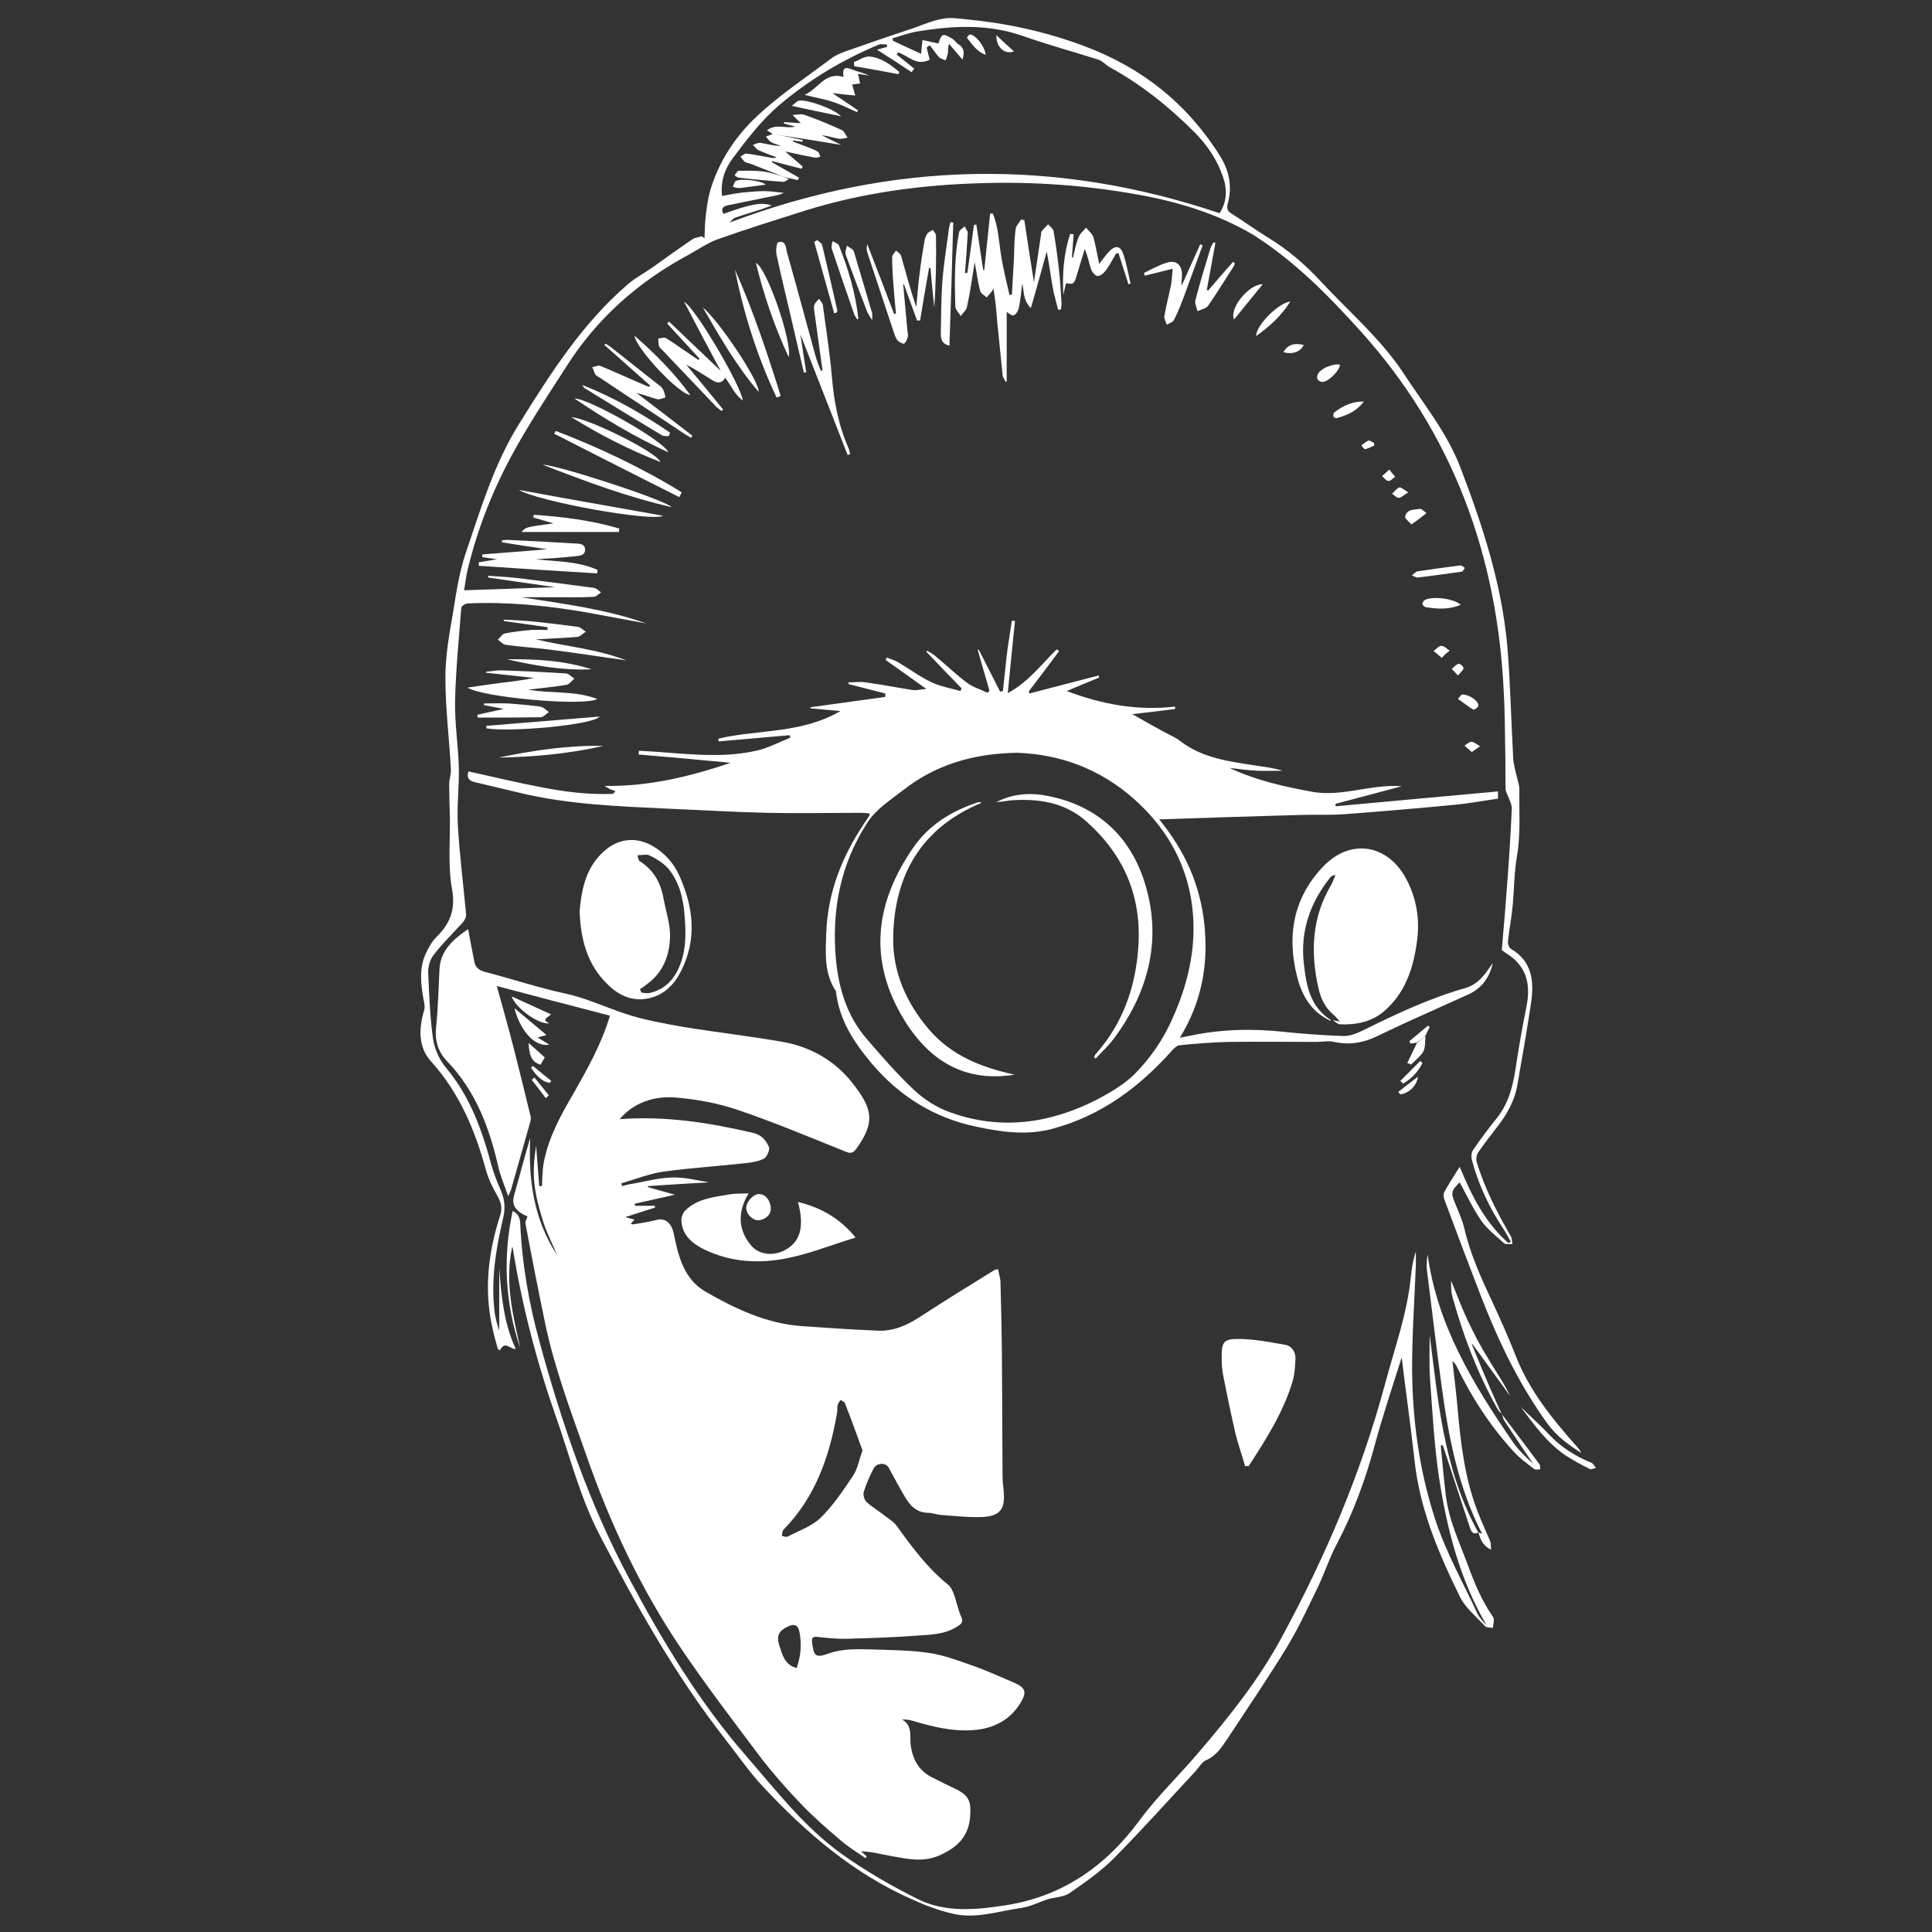 <?xml version="1.0" encoding="utf-8"?>
<!-- Generator: Adobe Illustrator 21.0.0, SVG Export Plug-In . SVG Version: 6.00 Build 0)  -->
<svg version="1.1" id="图层_1" xmlns="http://www.w3.org/2000/svg" xmlns:xlink="http://www.w3.org/1999/xlink" x="0px" y="0px"
	 viewBox="0 0 560 560" style="enable-background:new 0 0 560 560;" xml:space="preserve">
	 <rect x="0" y="0" width="560" height="560" fill="#333333" stroke="none"/>
	 <style type="text/css">
	.st0{fill:#FFFFFF;}
</style>
<g>
	<g>
		<path class="st0" d="M205.5,342.7c-5.6,0.3-11.6,0.7-17.7,1.1c0,0.1,0,0.2,0,0.3c2.5,0.7,5,1.4,7.8,2.2c-3.9,0.9-7.7,1.7-11.6,2.6
			c0,0.2,0,0.4,0.1,0.6c1.9,0,3.8,0,5.7,0c0,0.2,0,0.4,0.1,0.5c-2.8,0.9-5.6,1.8-8.7,2.8c1,0.3,1.7,0.4,2.7,0.7
			c-0.4,0.5-0.7,0.8-1.1,1.2c0.3,0.1,0.5,0.2,0.7,0.2c2.3-0.4,4.6-0.7,6.8-1.3c2.5-0.7,4.3,1,4.9,3.6c1.4,6.6,2.8,13.4,9.3,17.2
			c8.7,5,17.8,9.3,28.1,10c7.3,0.5,14.5,1,21.8,1.3c4.5,0.2,8.4-1.5,12.1-3.9c7.2-4.7,14.5-9.2,21.8-13.7c0.2-0.1,0.5-0.1,1-0.2
			c0.2,1.3,0.7,2.6,0.7,3.9c0.2,6.5,0.3,13,0.4,19.5c0.1,12.3,0.1,24.6,0.2,36.9c0,1.8,0.4,3.7,0.4,5.5c0.1,4.1-1.7,5.7-5.9,6
			c-4.1,0.2-8.3-0.3-12.5-0.6c-1.2-0.1-2.4-0.6-3.5-0.6c-3.5,0-5.4-2.2-6.9-4.8c-1.6-2.7-3.1-5.5-4.6-8.3c-0.8-1.5-3.5-1.5-4.4,0.3
			c-1.1,2.1-2.1,4.4-2.8,6.6c-0.3,0.9,0.1,2.4,0.7,3c1.9,1.7,4.1,3,6.1,4.6c1,0.7,2.1,1.5,2.8,2.5c4.4,6.1,8.9,12.2,14.9,17
			c0.8,0.7,1.3,1.9,1.7,3c0.7,2,1.1,4.2,2,6.2c0.7,1.6,0.1,2.1-1.2,2.9c-3.6,2.3-7.7,2.3-11.6,2.6c-6.6,0.5-13.3,0.7-20,0.9
			c-2.9,0.1-5.8-0.2-8.6-0.5c-1.6-0.2-2,0.1-1.8,1.7c0.5,3.9,1.1,4.4,4.7,3.1c4.2-1.5,8.5-1.3,12.8-1.2c5.5,0.2,11,0.2,16.3,1
			c4.2,0.6,8.2,2.1,12.2,3.5c4.3,1.5,8.5,3.4,12.7,5.2c3.1,1.4,3.6,2.7,1.8,5.6c-3.1,5.3-8.1,7.7-14,8.1c-5.9,0.4-11.6-1-17.3-2.7
			c-0.9-0.3-1.9-0.4-3.1-0.4c3.2,1.9,2.1,5.1,2.5,7.7c0.6,3.9,2.3,7,5.8,8.9c2.5,1.3,5,2.5,7.5,3.7c3.8,1.9,4.2,3.8,3.9,7.9
			c-0.5,5.9-3.8,8.9-8.9,11.2c-4.8,2.1-9.3,1-13.9,0.2c-2.9-0.5-5.7-1.3-8.8-1.4c0.5,0.5,1.1,1,1.6,1.5c-0.1,0.2-0.2,0.3-0.3,0.5
			c-2.5-1.7-5.1-3.3-7.4-5.3c-4-3.4-7.9-6.8-11.5-10.6c-4.1-4.3-8-8.7-11.6-13.4c-7.8-10.4-15.7-20.7-23-31.5
			c-11.8-17.5-20.7-36.5-27.6-56.4c-4.4-12.5-9.1-24.9-11.8-37.9c-2-9.6-3.9-19.3-5.7-28.9c-0.1-0.6,0.4-1.3,0.6-2
			c-0.4-0.2-1.2-0.5-1.9-1c-1.8-1.2-2.7-2.7-2-5.1c1.6-5.5,3-11.1,4.7-16.7c-0.6,12.1,1,23.7,7.8,34c-1.4-3.3-3-6.4-4.1-9.8
			c-1.1-3.6-2.1-7.2-2.5-10.9c-0.4-3.6-0.1-7.3,0.5-11c0.3,3.9,0.6,7.8,0.9,11.7c0.3,0,0.5,0,0.8,0c0.1-2.3,0.1-4.6,0.5-6.8
			c1.4-7.3,4.9-13.7,8.6-20c4-7.1,8.1-14.2,10.6-22.6c-10.8-2.8-21.5-5.6-32.8-8.6c1.7,6.2,3.4,12.1,4.9,18
			c1.7,6.6,3.3,13.2,4.9,19.8c0.2,0.7-0.1,1.6-0.3,2.3c-1.8,6.2-3.5,12.5-5.3,18.7c-0.1,0.5-0.4,1-0.9,2.1c-1.1-3.2-2.3-5.9-2.9-8.7
			c-2.6-11.3-6.6-21.9-14.9-30.5c-2.5-2.6-3.5-5.9-3.1-9.7c0.6-5.7,0.7-11.4,1-17.1c0.4-5.4,4.1-8.5,8.3-11.4
			c0.6,3.4,1.2,6.4,1.8,9.5c0.3,1.6,1.3,2.4,3,2.9c7.8,2,15.5,4.6,23.4,6.3c6,1.3,11.5,3.9,17.2,5.8c5.4,1.8,11,2.8,16.6,3.8
			c9.7,1.6,19.5,2.7,29.2,4.4c8.1,1.4,15.2,5.6,20,11.7c5.7,7.2,7.2,11.2,1.3,19.3c-1,1.3-1.7,1.4-3.1,0.8
			c-10.5-4.2-20.9-8.6-31.6-12.2c-5.7-1.9-11.8-3-17.9-3.5c-6-0.4-11.8,1.4-16,6.3c13.2-1,26,1,38.8,4c2.5,0.6,3.7,2.3,4.5,4.1
			c0.3,0.8-0.6,2.8-1.4,3.3c-1.5,0.8-3.3,1.1-5,1.3c-8,0.9-16.1,1.4-24.2,2.5c-4.1,0.6-8.1,2.2-12.2,3.4c0.1,0.3,0.1,0.5,0.2,0.8
			c0.9-0.2,1.7-0.5,2.6-0.6c4-0.7,8-1.8,12-1.9C198.7,341.2,202.3,342.2,205.5,342.7z M250,420.4c-1.6-4.4-3.3-9.1-5.1-13.7
			c-0.2-0.4-0.8-0.6-1.3-0.9c-0.3,0.5-0.7,1-0.8,1.5c-0.2,0.8,0,1.6-0.2,2.4c-2.2,12.6-6.3,24.3-15.5,33.7c-0.4,0.4-0.3,1.2-0.5,1.8
			c0.6,0.1,1.3,0.4,1.7,0.2c3.2-1.7,7-3,9.5-5.4c3.7-3.6,6.6-8,9.5-12.3C248.6,425.7,249,423.2,250,420.4z M230.9,483.5
			c1.3-3.6,1.5-7.1,0.8-10.6c-0.4-1.9-1.5-2.3-3.2-1.5c-2.8,1.3-3.5,2.7-2.6,5.6C226.8,479.6,227.3,482.5,230.9,483.5z"/>
		<path class="st0" d="M406.3,227.9c-6.4,1.7-12.8,3.4-19.2,5.1c0,0.2,0,0.5,0.1,0.7c15.6-1.4,31.2-2.9,47-4.3c0,0.5,0,1.2,0,2.1
			c-4.3,0.6-8.5,1.4-12.8,1.8c-10.6,1-21.1,1.9-31.7,2.7c-4.1,0.3-8.2,0.1-12.3,0.2c-13.6,0.4-27.1,0.8-41.4,1.3
			c7.5,9.2,11.9,19,13.1,30.5c1.2,11.8-0.8,22.4-7.1,32.8c1.3-0.3,2.2-0.4,3-0.6c9-1.9,18.1-2.1,27.3-1.1c5.7,0.6,11.5,1,17.2,1.2
			c2,0,4.1-0.9,5.9-1.8c9.5-4.7,19.1-9.2,29.3-12.1c3.9-1.1,5.9-4.2,8-7.3c-0.9,4.1-3.1,7.3-7,9.1c-6.1,2.8-12.3,5.5-18.4,8.3
			c-3,1.4-6,2.8-8.9,4.2c-3.8,1.7-7.6,2.2-11.7,1.3c-1.6-0.4-3.4,0-5.1,0c-8.4,0-16.9-0.1-25.3,0c-4.9,0.1-9.8,0.5-14.6,1
			c-0.6,0.1-1.3,0.8-1.8,1.3c-9.6,10.8-20.7,19.1-34.9,22.9c-7.5,2-15,0.9-22.4-0.7c-12-2.6-21.9-8.8-29.9-18.2
			c-5.2-6.2-9.5-12.7-10.4-21c-3.5-5.2-3-11.2-2.8-16.9c0.4-11.6,4.5-22,10.9-31.6c0.5-0.8,1.1-1.6,1.6-2.4c0-0.1,0-0.2,0.1-0.6
			c-0.9-0.1-1.8-0.2-2.7-0.2c-9,0-18,0.2-27,0c-9.6-0.2-19.1-0.8-28.7-1.2c-14.6-0.7-29.2-1.2-43.5-4.7c-4.2-1-8.4-2-12.6-3
			c-1.8-0.4-2.4-1.4-1.8-3.1c6.9,1.5,13.8,3.2,20.7,4.5c7,1.4,14.1,2.3,21.2,2c0.2-0.3,0.5-0.5,0.7-0.8c-0.5-0.2-1-0.3-1.5-0.5
			c-0.4-0.2-0.8-0.5-1.7-1c12.7,0.2,24.4-2.6,36.6-6.7c-9.4-0.9-18.1-1.7-26.7-2.4c0-0.4,0.1-0.7,0.1-1.1c3.4,0.2,6.8,0.4,10.2,0.7
			c8.1,0.6,16.2,1.1,24.2-0.8c3.3-0.8,6.3-2.4,9.5-3.7c-0.1-0.2-0.1-0.4-0.2-0.7c-6.9,0.6-13.7,1.2-20.6,1.8c0-0.3-0.1-0.5-0.1-0.8
			c11.6-2.7,24.1-1.4,35.4-8c-3.2-0.3-6-0.5-8.7-0.8c0-0.1,0-0.2,0-0.3c7.2-1,14.5-2,21.7-3c0-0.3,0-0.7,0-1
			c-3.5-0.9-7.1-1.8-10.6-2.7c0-0.2-0.1-0.3-0.1-0.5c1.7,0,3.5-0.3,5.1,0c4.5,0.6,9,1.5,13.5,2.2c1,0.2,2.2-0.2,4-0.3
			c-4.3-3.1-8.1-5.8-11.8-8.4c0.1-0.2,0.2-0.4,0.3-0.7c1.1,0.4,2.4,0.8,3.4,1.4c3.2,1.9,6.3,4.2,9.7,5.8c2.6,1.2,5.5,1.7,8.3,2.5
			c0.1-0.3,0.2-0.5,0.3-0.8c-3.4-3.5-6.8-7-10.2-10.6c0.1-0.1,0.1-0.2,0.2-0.3c0.9,0.5,1.8,1,2.6,1.7c3,2.5,5.9,5.3,9,7.6
			c1.7,1.3,3.9,1.9,5.9,2.9c0.2-0.2,0.4-0.4,0.6-0.6c-1.1-3.9-2.3-7.8-3.4-11.8c0.1,0,0.2-0.1,0.3-0.1c2.1,4.1,4.1,8.1,6.2,12.2
			c0.3-0.1,0.6-0.2,0.8-0.2c0.4-3.4,0.7-6.9,1.1-10.3c0.4-3.4,1-6.7,1.5-10.1c0.3,0,0.6,0.1,0.9,0.1c-0.7,6.8-1.4,13.6-2.1,20.9
			c6-3.2,9.7-8.3,14.2-12.7c0.2,0.2,0.4,0.3,0.7,0.5c-2.9,3.9-5.8,7.8-8.8,11.7c0.1,0.2,0.1,0.4,0.2,0.6c6.7-1.7,13.3-3.5,20-5.2
			c0.1,0.2,0.2,0.4,0.2,0.6c-3.2,1.3-6.4,2.6-9.4,3.9c10,3.8,20.5,5.8,31.4,4.5c0,0.2,0,0.5,0,0.7c-3.9,0.5-7.9,1-12.4,1.5
			c3.3,1.9,6.2,3.5,9.1,5.1c1.6,0.9,3.4,1.6,4.8,2.7c6.5,5,14.2,5.9,21.9,7.1c2.6,0.4,5.2,0.7,7.8,1.5c-2.5,0-5,0.1-7.5,0
			c-2.5-0.1-5.1-0.5-7.9-0.8c7.9,3.7,16.2,5.5,24.5,7C389.4,230.9,397.7,227.2,406.3,227.9z M294.8,218.2
			c-12.8,0.2-23.7,3.5-33.1,10.9c-3.6,2.8-7.6,5.3-10.2,9.2c-7.9,12.1-10.5,25.6-9.2,39.8c0.8,8.4,3.2,16.4,8.9,23
			c4.4,5.1,8.8,10.2,13.7,14.8c3,2.8,6.7,5.2,10.5,6.5c14.6,5.3,28.9,3.3,42.6-3.7c3.8-2,7.7-4.3,10.7-7.2
			c4.7-4.7,8.5-10.2,11.2-16.4c4.9-10.9,7.3-22.3,5.4-34.2c-1.9-11.7-7.7-21.4-16.6-29.3C318.8,222.8,307.1,218.6,294.8,218.2z"/>
		<path class="st0" d="M134.5,171.1c8.8-0.3,17.3-0.6,26.4-0.9c-6.8-1-13.1-1.9-19.4-2.8c0-0.2,0-0.3,0-0.5c2.7,0.2,5.4,0.3,8,0.6
			c7.6,0.9,15.1,1.9,22.7,2.9c0.7,0.1,1.3,0.8,2,1.3c-0.7,0.5-1.4,1.3-2.2,1.3c-3.5,0.2-6.9,0.1-10.4,0.1c-3.6,0-7.2,0-10.6,0
			c12.1,1.9,24.5,3.4,36.3,7.6c-6-1.1-11.9-2.2-17.9-3.3c-11.2-1.9-22.4-3-33.8-2.5c-0.7,0-1.9,0.8-1.9,1.3
			c-0.7,9-1.6,18.1-1.8,27.1c-0.1,6.4,0.9,12.8,1.1,19.2c0.1,5.5-0.6,11.1-0.3,16.6c0.5,8.6,1.6,17.3,2.4,25.9
			c0.1,0.7-0.4,1.7-0.9,2.3c-2.9,3.2-6,6.2-8.6,9.6c-1,1.3-1.5,3.3-1.5,4.9c0.3,6.4,0.5,12.8,1.4,19.2c0.4,2.9,1.8,6.1,3.7,8.4
			c6.9,8.2,10.4,17.8,13.1,27.8c0.7,2.6,1.7,5.2,2.8,7.7c1.2,2.6,1.4,5.2,0.8,7.9c-2.1,8.9-3.6,17.8-2.6,26.9c0.2,2.1,0.8,4.1,1.4,6
			c0-6.1,0-12.1,0-18.2c0.6,8,1.3,16,4.8,23.5c-1.6,0.2-3.1-2.6-4.6,0.4c-0.2-0.1-0.4-0.2-0.6-0.4c-0.5-1.9-1.1-3.8-1.5-5.8
			c-2.6-11.2-1.3-22.2,2.2-33c0.7-2.1,0.2-3.8-0.9-5.7c-1.3-2.3-2.5-4.7-3.2-7.2c-3.2-11.7-7.7-22.5-16-31.7
			c-3.8-4.2-3.5-9.7-1.9-15c0.2-0.8,0-1.8-0.2-2.7c-0.8-4.6-1.4-9.1,0.6-13.5c0.8-1.7,1.8-3.5,3.1-4.8c4-3.9,5.6-8,4.5-14
			c-1.2-6.8-0.5-13.9-0.6-20.9c-0.1-3.1-0.2-6.3-0.2-9.4c0-1.5,0.6-3,0.5-4.4c-0.5-8.9-1.6-17.7-1.6-26.6c0-6.4,1.2-12.9,2.3-19.2
			c0.9-5.8,1.8-11.6,3.7-17.1c4.3-12.7,8.2-25.7,15.4-37.2c9.1-14.6,18.3-29.1,31.6-40.5c2.1-1.8,4.6-3.1,6.9-4.7
			c3.9-2.8,7.8-5.6,11.8-8.3c0.7-0.5,1.7-0.5,2.6-0.8c0.3,0.2,0.6,0.4,0.8,0.6c0.1-2.3,0.1-4.5,0.4-6.8c0.3-2.4,0.6-4.8,1.3-7.2
			c2.5-8.4,7.3-15.6,13.5-21.4c6.6-6.2,14.3-11.3,21.6-16.8c1.5-1.1,3.4-1.8,5.2-2.4c6.2-2.2,12.4-4.3,18.7-6.4
			c2.8-1,5.6-2.2,8.5-2.7c2.2-0.4,4.5,0,6.7,0.2c11.5,1.1,22.6,3.5,33.5,7.5c17.2,6.3,30.6,16.9,40.2,32.4c2.5,4.1,3.4,8.6,2.1,13.4
			c-0.4,1.5-0.2,2.3,1.2,3.1c3.5,2.2,6.9,4.7,10.5,6.9c5.6,3.4,10.5,7.6,15,12.4c8.2,8.9,17.6,16.8,24.3,27
			c5.8,8.9,12.6,17.2,16.4,27.2c6.4,16.7,12,33.8,13.6,51.8c0.9,10.7,1.1,21.5,1.7,32.3c0.1,2.2,0.8,4.4,1.3,6.5
			c0.2,0.9,0.5,1.7,0.5,2.6c-0.1,6.5,0.4,13.1-0.7,19.5c-0.8,4.6-0.8,9.2-1.2,13.8c-0.3,3.6-1,7.1-1.4,10.7
			c-0.1,0.7,0.2,1.9,0.8,2.3c6.2,3.6,6.8,9.4,5.9,15.6c-1.2,8-2.6,16-4,24c-0.8,4.5-3,8.4-5.8,12c-1.9,2.5-3.8,4.9-5.6,7.5
			c-0.4,0.7-0.6,1.8-0.4,2.6c2.3,7.7,5.9,14.7,9.9,21.6c0.4,0.6,0.3,1.5,0.5,2.3c-0.8-0.1-1.9,0.2-2.4-0.2c-2.3-2.1-4.8-4-6.6-6.5
			c-2.4-3.5-4.3-7.5-6.3-11.2c-2.6,2.6-2.6,3.1-1.2,6.4c0.9,2.2,1.9,4.4,2.5,6.8c1.7,7.4,4.8,14.3,8,21.1c2.4,5.2,4.8,10.5,6.9,15.9
			c4,10.3,10.9,18.7,18.1,26.8c0.3,0.4,0.7,0.8,0.9,1.4c-3.7-2.3-7.2-4.9-9.8-8.5c-8.3-11.5-14.3-24.1-19.4-37.3
			c-3.5-9.1-7-18.3-10.4-27.5c-0.3-0.7-0.4-1.8,0-2.4c1.3-2.4,2.8-4.6,4.4-7.2c3.5,8.5,7.4,16.2,14.1,22.1c0.2-0.1,0.5-0.3,0.7-0.4
			c-0.7-1.3-1.4-2.6-2.2-3.8c-4.1-6.2-7.2-12.8-9.1-20c-0.2-0.9-0.1-2.1,0.4-2.8c2.2-3.2,4.6-6.4,7-9.4c3.3-4.2,4.5-9,5.3-14.2
			c0.9-5.9,1.9-11.8,3.1-17.6c1-5,0.8-9.6-2.8-13.4c-1.3-1.4-3-2.3-4.3-3.3c0.6-6.9,1.2-14,1.7-21c0.5-6.6,0.9-13.3,1.2-20
			c0-1.4-0.8-2.8-1.3-4.1c-0.2-0.5-0.5-1-0.5-1.6c-0.1-3.7,0-7.3-0.1-11c-0.1-5.5-0.1-11.1-0.4-16.6c-1.8-39.9-14.7-75.5-41.8-105.4
			c-9.3-10.3-19-20.1-30.8-27.6C353,62,341.6,58.5,329.8,56.4c-15-2.7-30.3-3.8-45.6-3.3c-17.3,0.5-34.4,2.8-51,8
			c-8.5,2.7-16.9,5.3-25.3,8.3c-3,1.1-5.6,3-8.4,4.5c-14.5,7.8-26.5,18.4-35.3,32.3c-5.6,8.7-11.4,17.4-16.3,26.6
			c-5.6,10.5-9.9,21.7-12.6,33.4C135,167.8,134.8,169.6,134.5,171.1z M353.5,61.8c2.1-3.2,2.3-6.8,1-10.5c-1.7-5-4.6-9.3-8.4-13.1
			c-7.3-7.3-15.3-13.7-24.4-18.7c-1.1-0.6-2.1-1.8-3.3-2.2c-7.2-2.3-14.6-4.3-21.7-6.8c-10.1-3.6-20.4-3.1-30.7-1.4
			c-2.5,0.4-4.9,1.3-7.3,2c0,0.2,0.1,0.4,0.1,0.7c2.8,1.3,5.5,2.6,8.2,3.8c0.1-1.4,0.2-2.7,0.4-4c1.7,0.4,3.3,0.7,4.6,1
			c0.3-0.7,0.6-2.1,1.3-2.4c0.6-0.3,1.8,0.5,2.7,1c0.7,0.4,1.1,1.2,1.8,1.6c1.8,1.1,1.7,2.6,1.2,4.5c-1.4-1.7-2.7-3.1-3.9-4.6
			c-0.4,1-0.3,1.7-0.3,2.4c-0.1,0.8-0.4,1.6-0.7,2.4c-0.7-0.3-1.5-0.5-2-1c-1-1.1-1.7-2.3-2.6-3.4c-0.3,0.2-0.6,0.5-0.9,0.7
			c0.3,1.4,0.7,2.7,0.9,3.5c-3.9,2-6.2-1.2-9.2-2.1c-0.1,0.2-0.3,0.4-0.4,0.6c1.7,1.4,3.4,2.7,5.1,4.1c-0.3,0.3-0.5,0.7-0.8,1
			c-3.1-2.1-6.2-4.1-10-6.5c1.5-0.4,2.2-0.6,2.9-0.8c0-0.2,0-0.4,0-0.7c-0.8,0-1.7-0.2-2.3,0c-10.6,4.4-20.4,10.3-29.1,17.7
			c-5.1,4.4-9.3,9.9-13.4,15.4c-2.2,2.9-3.5,6.6-3,10.8c2.1-0.4,4.1-0.8,6-1c2.1-0.2,4.2-0.4,6.2-0.4c1.9,0,3.8,0.3,5.7,0.5
			c-1.2,0.6-2.4,0.8-3.5,1c-4.2,0.9-8.5,1.7-12.7,2.6c-1.5,0.3-2.1,1-1.3,2.5c7.9-2.9,11.3-3.5,14-2.4c-1.3,0.4-2.2,0.8-3.1,1.1
			c-2.5,0.8-5,1.5-7.5,2.4c-0.6,0.2-1.1,0.9-1.6,1.4C258.6,46.7,305.7,45.7,353.5,61.8z"/>
		<path class="st0" d="M428.5,444.2c-1.9,0.9-2.2-0.8-2.6-1.9c-2.5-7.6-5-15.2-7.5-22.8c-0.1-0.2-0.1-0.4-0.2-0.6c-0.2,0-0.4,0-0.6,0.1
			c0.5,4.9,0.9,9.8,1.5,14.6c0.9,7.2,4,13.6,6.5,20.4c1.9,5.2,4,10.1,7.1,14.6c0.2,0.3,0.3,0.6,0.3,0.9c0,0.8-0.2,1.6-0.3,2.4
			c-0.7-0.2-1.7-0.1-2.2-0.5c-2.6-2.8-5.7-5.3-7.3-8.5c-6.2-12.6-11.7-25.5-13.2-39.7c-1.1-9.9-2.5-19.7-3.7-29.6
			c0.1-0.1-0.1,0-0.1,0.1c-2.6,8.3-5.4,16.6-7.7,25.1c-2.7,10-6.2,19.6-11,28.7c-2.1,3.9-3.5,8.3-5.4,12.3c-2.9,5.9-5.6,11.9-9,17.5
			c-5.5,9-11.4,17.7-17.2,26.5c-1.7,2.5-3.3,5.1-6.3,6.4c-1.2,0.5-2,2-3,3.1c-7.9,8.5-15.6,17.1-23.7,25.3c-3.9,3.9-8.5,7.1-13,10.2
			c-1.7,1.1-4.2,1.1-6.2,1.7c-2.5,0.8-4.9,2.1-7.5,2.5c-6.7,0.9-13.3,3.3-20,1.7c-4-0.9-8-2.4-11.7-4.1
			c-17.1-7.5-30.9-19.4-43.5-32.9c-3.9-4.2-7.2-9-10.8-13.6c-14.3-18.3-25.6-38.4-36.3-59c-5.7-10.9-8.6-22.6-12.6-34
			c-5.6-15.9-9.9-32.2-12.6-48.9c0-0.2-0.1-0.5-0.2-0.9c-2.3,10.2,0.2,19.9,2.3,29.5c-4.4-13-5.1-26.3-2.2-39.8
			c1.5,0.8,2.1,1.8,2.2,3.7c0.5,11.6,2.5,23,5.6,34.3c6.5,23.7,14.4,46.9,26,68.6c9.7,18.2,20.3,35.8,33.9,51.4
			c8.7,10,16.8,20.6,27.7,28.4c7,5,14.5,9.3,22.1,13.1c7.9,3.9,16.7,3.1,25.1,1.8c16.6-2.5,29.3-11.3,39.2-24.8
			c5.1-6.9,11.4-12.9,16.9-19.4c9-10.5,17.7-21.4,24.2-33.5c12.7-23.4,23.1-47.8,30-73.6c2.7-10.1,6.3-20,7.4-30.5
			c0.3-2.6,0.6-5.2,1.5-7.7c0,1.3,0,2.5,0,3.8c-0.4,10-1.1,20.1-1.1,30.1c0.1,15,2.1,29.8,6.8,44c3.1,9.4,8,18.1,12.2,27.1
			c0.6,1.2,1.6,2.3,2.6,3.3c-7.8-13.3-11.5-27.9-13.8-42.9c-1.4-9.4-1.9-19-2.6-28.5c-0.3-4.8-0.1-9.6-0.1-12.7
			C416.8,405.1,418.2,425.7,428.5,444.2L428.5,444.2z"/>
		<path class="st0" d="M385.7,295.9c-5.5-2.5-8.3-7.2-9.7-12.7c-3.1-12.1-1.1-23.2,7.8-32.3c7.7-7.8,18.1-6.2,23.5,3.3
			c3.4,6.1,4.4,12.6,3.3,19.5c-1.1,7.5-3.5,14.3-9.4,19.4c-3.6,3.1-8.1,4-12.8,3.8c-0.7,0-1.4-0.8-2.1-1.2c0.5,0.1,1,0.2,2.1,0.4
			c-0.9-0.9-1.3-1.5-1.8-1.9c-2.4-2-3.7-4.6-4.4-7.6c-2.4-10.5-2-20.7,3.7-30.2c0.5-0.9,0.8-1.9,1.2-2.8c-0.8,0.1-1.2,0.4-1.5,0.7
			c-5.8,7.3-8.7,15.4-7.7,24.8c0.7,6.3,1.7,12.5,7.6,16.4C385.7,295.5,385.7,295.7,385.7,295.9z"/>
		<path class="st0" d="M168,264.1c0.6-6.4,1.8-13.1,7.7-17.9c4.1-3.3,9.1-3.6,13.6-0.9c3.4,2,6,4.9,7.6,8.5c4.1,9.1,5.2,18.4,0.5,27.7
			c-1.9,3.7-4.6,6.6-8.7,7.7c-5.1,1.4-9.4-0.6-12.8-4.1C170.2,279.5,168.3,272.3,168,264.1z M185.5,286.7c0.1,0.3,0.3,0.7,0.4,1
			c0.8,0.1,1.7,0.3,2.5,0.1c4.6-1.1,7.3-4.2,8.9-8.6c1.7-4.7,1.5-9.4,1.1-14.2c-0.4-4.8-1.5-9.2-4.5-13c-1.4-1.7-3.5-3-5.5-4
			c-0.9-0.5-2.4-0.1-3.6-0.1c0.2,1.1,0.3,1.5,0.6,1.7c4,2.5,6.1,6.2,6.9,10.7c0.7,3.9,2.1,7.7,1.9,11.6c-0.2,5.4-2.2,10.3-7,13.6
			C186.7,286,186.1,286.3,185.5,286.7z"/>
		<path class="st0" d="M360.9,425c-0.9-3.2-2-6.3-2.8-9.5c-1.3-5.7-2.5-11.4-3.6-17.1c-0.3-1.6-0.4-3.3-0.4-5c0-4.3,0.5-5.3,4.7-5.3
			c4.6,0,9.2,0.9,13.7,1.7c1.9,0.3,3,2,3,3.9c-0.1,2.3-0.2,4.7-0.9,6.9c-2.7,8.9-7.7,16.7-12.7,24.4
			C361.5,424.9,361.2,424.9,360.9,425z"/>
		<path class="st0" d="M280.4,79.1c0.6-4.6,1.3-9.1,1.9-13.9c0.1,0,0.6-0.1,0.7-0.1c0.7,4.5,1.3,8.9,2,13.2c0.1,0,0.2,0,0.3-0.1
			c0.6-5.4,1.1-10.9,1.7-16.3c0.3,0,0.5,0,0.8,0c1.5,3.7,1.7,7.7,2.3,11.7c0.6,4,1.6,7.9,2.5,11.9c0.2,0,0.4,0,0.7-0.1
			c0.2-3.5,0.4-6.9,0.6-10.4c0.1-2.9,0.1-5.8,0.5-8.6c0.1-1,1-1.8,1.6-2.8c0.3,0.1,0.6,0.2,0.9,0.2c0.9,5.9,1.8,11.9,2.8,18
			c0.7-4.5,1.3-9,2-13.5c0.1-0.4,0-0.9,0.2-1.2c0.6-0.8,1.3-1.4,1.9-2.1c0.6,0.7,1.5,1.3,1.6,2.1c0.6,3.5,1.1,7.1,1.5,10.7
			c0.4,3.4,0.6,6.9,0.8,10.3c0,0.5-0.1,1-0.2,1.6c-0.3,0-0.6,0.1-0.8,0.1c-0.4-1.7-0.9-3.4-1.3-5.1c-0.4-2-0.7-3.9-1-5.9
			c-0.3-1.9-0.6-3.8-1-5.9c-1.5,5.4-2.9,10.6-4.6,16.4c-2.4-2.4-1.9-4.9-2.5-7.1c-0.3,2.4-0.5,4.7-1,7.1c-0.2,0.8-0.8,1.9-1.5,2.1
			c-0.6,0.2-1.5-0.7-2-1c0,6.5,0,13.3,0,20.1c-0.1,0.1-0.2,0.1-0.3,0.2c-0.3-0.7-0.9-1.4-0.9-2.1c-0.5-4.9-1-9.9-1.5-14.8
			c-0.3-3.4-0.5-6.8-1.2-10.3c-0.1,0.3-0.1,0.6-0.3,0.8c-0.5,0.7-1.1,1.3-1.6,1.9c-0.7-0.6-1.7-1.1-1.9-1.9c-0.7-2.6-1-5.3-1.6-8.3
			c-0.7,4.5-1.3,8.7-2.2,12.9c-0.2,1-1.2,1.8-1.8,2.7c-0.6-0.9-1.6-1.9-1.6-2.8c-0.2-7.2-0.3-14.4,1.1-21.5c0.1-0.6,1-1.1,1.6-1.7
			c0.3,0.7,1,1.4,0.9,2.1c-0.2,3.8-0.5,7.7-0.8,11.5C279.9,79.1,280.2,79.1,280.4,79.1z"/>
		<path class="st0" d="M217,345.9c-3.8,6.2-2.5,11.5,0.9,15.3c2.3,2.6,6.5,2.9,9.7,1.1c4.4-2.4,5.6-6.7,3.7-13.9c6.7,1.6,12.2,4.8,16.7,10.3
			c-0.8,0.3-1.5,0.5-2.2,0.7c-5.7,1.8-11.3,4-17.2,5.2c-8.3,1.8-16.7,1.3-24.4-2.4c-3.3-1.6-6.6-4.1-6.7-8.6c0-0.9,0.5-2.1,1.1-2.7
			c3.5-3.5,8.3-3.9,12.8-4.7C213.1,345.9,214.9,346,217,345.9z"/>
		<path class="st0" d="M428.5,444.2c0.4,0.1,0.7,0.3,1.1,0.4c-7-13.6-9.8-28.4-11.8-43.3c-1.5-11-2.8-22.1-4.2-33.2c-0.2-1.5,0-3,0.2-4.5
			c2.8,20.6,13.3,37.8,24.8,54.5c1.6,2.3,3.7,4.3,5.8,6.2c-2.8-4.1-5.6-8.3-8.3-12.4c-0.4-0.6-0.5-1.3-0.7-1.9c0,0,0,0,0,0
			c3.6,4.8,7.2,9.5,10.8,14.4c0.3,0.4,0.2,1,0.2,1.5c-0.6,0-1.3,0.2-1.7-0.1c-2.1-1.6-4.3-3.2-6-5.1c-6.7-7.3-12.1-15.6-16.4-24.5
			c-0.3-0.6-0.7-1.2-1.3-1.7c0.5,4.6,1.1,9.2,1.5,13.8c0.9,10.2,2.1,20.4,5.9,30.1c1.1,2.9,2.4,5.6,3.6,8.5c0.2,0.5,0.1,1.2,0.2,2.3
			C429.6,447.9,429.1,446,428.5,444.2C428.5,444.2,428.5,444.2,428.5,444.2z"/>
		<path class="st0" d="M238.4,107.3c-0.7-5.3-1.5-10.6-2.2-15.9c-0.1-0.9-0.4-2-0.2-2.9c0.2-0.7,0.9-1.3,1.4-1.9c0.4,0.6,1,1.2,1.1,1.8
			c0.9,6.8,2,13.6,2.6,20.5c0.6,7.3,1.9,14.4,4.9,21.1c0.2,0.5,0.3,1,0.4,1.6c-0.2,0.1-0.5,0.2-0.7,0.3c-4.5-11.5-9-23-13.7-35
			c0.6,3.9,1.1,7.5,1.7,11c-0.2,0-0.5,0.1-0.7,0.1c-0.9-3.9-1.8-7.7-2.7-11.6c-1.7-7.5-3.6-15-5.2-22.5c-0.3-1.2,0-3.6,0.5-3.7
			c2.2-0.6,2.2,1.6,2.5,2.9c2.8,9.9,5.5,19.9,8.2,29.8c0.4,1.5,1,3,1.6,4.5C238.2,107.5,238.3,107.4,238.4,107.3z"/>
		<path class="st0" d="M259.7,90.9c-0.3-3.1-0.6-6.1-0.8-9.2c-0.2-2.4-0.3-4.8-0.3-7.2c0-0.6,0.7-1.2,1.1-1.9c0.5,0.5,1.3,0.9,1.5,1.6
			c1.4,4.9,2.7,9.9,4.4,14.8c0.3-3.1,0.5-6.2,0.9-9.3c0.4-3.3,0.9-6.7,1.5-10c0.1-0.7,0.4-1.4,0.8-2c0.4-0.5,1.1-0.7,1.6-1.1
			c0.3,0.6,0.9,1.1,0.9,1.7c0.1,6.9,0,13.8-0.5,20.8c-0.4-3.8-0.8-7.6-1.1-11.4c-0.1,0-0.2,0-0.4-0.1c-0.9,5.1-1.8,10.2-2.6,15.3
			c-0.3,0-0.6,0-0.9,0c-1.3-3.5-2.5-7-3.8-10.5c-0.1,0-0.2,0.1-0.2,0.1c0.4,4.4,0.8,8.8,1.2,13.2c0.1,0.7,0.3,1.5,0.1,2.1
			c-0.2,0.7-0.7,1.7-1.1,1.8c-0.5,0.1-1.4-0.5-1.9-1c-0.5-0.6-0.7-1.4-1-2.2c-2.6-7.7-5.1-15.5-7.7-23.2c-0.2-0.7-0.3-1.5,0-2.4
			c1.3,3.4,2.6,6.7,3.9,10.1c1.3,3.4,2.6,6.8,3.9,10.2C259.3,90.9,259.5,90.9,259.7,90.9z"/>
		<path class="st0" d="M202.8,104c-3.1-3.4-6.3-6.8-9.4-10.2c0.2-0.2,0.4-0.4,0.5-0.6c4.9,4.7,9.8,9.3,15,14.3c-3.6-6.7-7-13.1-10.6-20
			c3.1,1.5,16.6,24.4,17,28.6c-2.5-1.9-3.4-4.4-5.1-6.6c-1.1,1.9-2.5,1.5-3.9,0.6c-2.4-1.5-4.8-3.1-7.4-4.4c3.6,4.3,7.1,8.6,10.7,13
			c-0.2,0.1-0.3,0.3-0.5,0.4c-0.5-0.4-0.9-0.7-1.4-1.1c-5.2-5.5-10.4-10.9-15.6-16.4c-0.4-0.4-0.9-0.8-1.1-1.3
			c-0.2-0.7-0.1-1.5-0.2-2.2c0.7,0,1.7-0.4,2.2-0.1c2.1,1.2,4,2.7,6,4c1.1,0.8,2.2,1.5,3.4,2.3C202.6,104.2,202.7,104.1,202.8,104z"
			/>
		<path class="st0" d="M155.3,162.1c5.9,0.7,12.2,0.5,17.9,3.1c0,0.3-0.1,0.7-0.1,1c-11.4-0.7-22.9-1.4-34.3-2.2c0-0.3,0-0.7-0.1-1
			c1.8-0.3,3.6-0.6,5.4-0.9c-1.4-0.2-2.8-0.4-4.3-0.6c0-0.3,0-0.5,0-0.8c6.1-0.5,12.2-0.9,18.8-1.5c-4.7-0.7-8.9-1.3-13.1-2
			c0-0.2,0-0.4,0-0.6c0.7,0,1.3-0.2,2-0.1c6.2,0.3,12.3,0.6,18.5,1c1.3,0.1,3.6-0.2,3.6,1.9c-0.1,1.9-2.2,1.7-3.6,1.9
			C162.3,161.7,158.7,161.9,155.3,162.1z"/>
		<path class="st0" d="M153.1,199.9c6.8,1.2,13.4,0.2,20,2.7c-3.5,2.2-33.2-0.4-37.6-3.3c3.6-0.5,6.7-1,9.9-1.4c3.1-0.4,6.2-0.7,9.4-1.4
			c-4.6-0.5-9.3-1-13.9-1.5c0-0.1,0-0.2,0-0.3c1.4-0.1,2.8-0.4,4.2-0.4c6.3,0.2,12.7,0.5,19,0.9c0.8,0.1,1.6,1,2.4,1.5
			c-0.8,0.6-1.5,1.7-2.3,1.8C160.7,199.1,157.2,199.4,153.1,199.9z"/>
		<path class="st0" d="M155.3,185.3c8.6,2.1,17.4,2.7,26.2,6.1c-8.1-1.1-15.5-2.3-22.9-3.2c-4-0.5-8-0.7-12-1.3c-0.8-0.1-1.6-1-2.3-1.5
			c0.7-0.6,1.3-1.7,2.1-1.8c2.5-0.5,5.1-0.8,7.6-1c1.6-0.1,3.2,0,4.7,0c0-0.3,0-0.5,0-0.8c-4.2-0.6-8.5-1.2-12.7-1.8
			c0-0.1,0-0.3,0-0.4c3.3,0.2,6.7,0.3,10,0.7c3.8,0.4,7.7,0.9,11.5,1.4c0.8,0.1,1.5,0.9,2.3,1.4c-0.8,0.5-1.6,1.4-2.4,1.5
			c-3.2,0.3-6.4,0.4-9.6,0.6C157,185.2,156.1,185.3,155.3,185.3z"/>
		<path class="st0" d="M188.5,111.8c-4.4-3.9-8.9-7.9-13.3-11.8c0.1-0.1,0.2-0.3,0.3-0.4c0.5,0.3,1,0.6,1.4,0.9c4.6,3.6,9.2,7.3,13.8,10.9
			c0.6,0.4,1.2,0.9,1.5,1.5c0.4,0.7,0.5,1.6,0.7,2.3c-0.8,0.2-1.7,0.7-2.4,0.5c-2-0.5-3.9-1.3-6-1.8c5.4,4.1,10.8,8.2,16.2,12.4
			c-0.1,0.2-0.3,0.4-0.4,0.6c-0.7-0.4-1.3-0.8-2-1.2c-8.2-5.5-16.5-10.9-24.7-16.4c-0.3-0.2-0.8-0.4-1-0.7c-0.4-0.7-0.6-1.5-0.9-2.2
			c0.8-0.1,1.7-0.6,2.4-0.3c3.9,1.6,7.6,3.3,11.5,5c0.8,0.3,1.6,0.7,2.4,1C188.3,112,188.4,111.9,188.5,111.8z"/>
		<path class="st0" d="M309,82.1c-0.3,1.3-0.6,2.4-0.8,3.4c-0.3-6.1,0.1-12,2-17.7c0.3,0,0.7,0.1,1,0.1c-0.2,2.2-0.3,4.5-0.5,6.7
			c0.1,0,0.2,0,0.3,0.1c0.5-2.1,0.9-4.2,1.7-6.1c0.4-1,1.4-1.7,2.1-2.6c0.7,0.9,1.8,1.7,2.1,2.7c0.7,2.4,1.1,5,1.7,7.8
			c1.1-1.4,2-2.7,3-3.7c1.6-1.7,3.1-1.6,3.9,0.6c1,2.8,1.5,5.8,2.2,8.8c-0.2,0.1-0.4,0.1-0.6,0.2c-1-3-1.9-6-2.9-9
			c-0.2,0-0.4,0-0.7,0.1c-1,1.6-1.8,3.4-3,4.9c-0.5,0.7-1.6,1.7-2.4,1.6c-0.7-0.1-1.6-1.2-1.9-2.1c-0.6-1.8-0.9-3.8-1.8-5.7
			c-0.9,2.9-1.7,5.7-2.6,8.6C311.1,82.4,311,82.4,309,82.1z"/>
		<path class="st0" d="M154.7,149.2c8.4,0.6,16.7,1.6,24.8,4c0,0.3-0.1,0.7-0.1,1c-9.3,0-18.7,0-28.2,0c1.1-1.4,1.1-1.4,9.2-2.5
			c-1.9-0.6-3.9-1.1-5.8-1.7C154.6,149.7,154.7,149.5,154.7,149.2z"/>
		<path class="st0" d="M339.9,77.9c-3.1,0.8-5.6,1.4-8.1,2c-0.1-0.3-0.2-0.6-0.2-0.8c2.1-1,4.2-2.2,6.4-2.9c2.9-1,4.7,0.6,4.6,3.6
			c0,0.9-0.2,1.9-0.1,3c1.8-4,3.6-8,5.4-12c0.2,0.1,0.4,0.2,0.7,0.3c-1.8,4.8-3.5,9.7-5.3,14.5c-0.9,2.4-1.8,4.8-3,7.1
			c-0.3,0.7-1.4,1-2.1,1.4c-0.3-0.8-0.8-1.7-0.7-2.5c0.5-3,1.3-5.9,1.9-8.9C339.7,81.2,339.7,79.8,339.9,77.9z"/>
		<path class="st0" d="M275.2,100.2c-2.5-0.6-2.5-2.3-2.5-3.7c0.1-5.2,0.1-10.4,0.5-15.6c0.4-4.8,1.2-9.5,1.8-14.3c0.1-0.7,0.3-1.4,0.5-2.2
			c0.3,0,0.5,0.1,0.8,0.1C276,76.3,275.6,88.1,275.2,100.2z"/>
		<path class="st0" d="M225.1,115.2c-5.6-11.8-9.5-24.2-12.1-37.1c5.3,11.9,9.4,24.2,13.3,36.7C225.9,114.9,225.5,115.1,225.1,115.2z"/>
		<path class="st0" d="M435.3,409.9c-0.5-0.6-1.1-1.1-1.4-1.8c-5.7-10.2-9.8-21-12.9-32.2c-0.4-1.5-0.4-3.1-0.4-4.7c1.6,3.8,3,7.7,4.8,11.5
			c1.8,3.8,3.7,7.5,5.9,11c2.1,3.6,4.6,7.1,6.4,10.9c-3.6-5-7.3-10-10.9-15c-0.1,0-0.2,0-0.2,0c0.6,1.5,1.2,3,1.8,4.4
			C430.6,399.4,432.9,404.7,435.3,409.9C435.2,409.9,435.3,409.9,435.3,409.9z"/>
		<path class="st0" d="M161.1,124.9c12.7,4.9,25,10.7,36.5,17.8c-0.2,0.5-0.5,0.9-0.7,1.4c-12.1-6.1-24.2-12.2-36.3-18.4
			C160.8,125.5,161,125.2,161.1,124.9z"/>
		<path class="st0" d="M352.3,70.4c-0.8,4.5-1.7,9.1-2.5,13.6c0.1,0.1,0.2,0.1,0.4,0.2c2.4-2.8,4.8-5.6,7.2-8.3c0.2,0.1,0.3,0.2,0.5,0.4
			c-0.1,0.4-0.2,0.9-0.5,1.2c-2.4,3.7-4.7,7.5-7.2,11.1c-0.6,0.8-2,1.1-3.1,1.6c-0.2-1.1-0.9-2.3-0.6-3.2c1.3-5.1,2.9-10.2,4.4-15.2
			c0.2-0.5,0.5-1,0.8-1.5C351.8,70.2,352.1,70.3,352.3,70.4z"/>
		<path class="st0" d="M138.3,207.2c2.5-0.6,5.1-1.1,7.7-1.7c-2-0.4-3.9-0.8-5.7-1.1c0-0.2,0-0.3,0-0.5c2.3,0,4.6-0.1,6.9,0
			c3.1,0.2,6.2,0.5,9.3,0.9c0.9,0.1,1.8,1,2.6,1.6c-0.8,0.5-1.6,1.5-2.4,1.5c-6.1,0.1-12.1,0.1-18.2,0.1
			C138.5,207.8,138.4,207.5,138.3,207.2z"/>
		<path class="st0" d="M219.1,76.2c3.2,1.5,10.6,23,9.5,27.3C224.5,94.7,221.4,85.6,219.1,76.2z"/>
		<path class="st0" d="M193.7,131.1c-9.6-4.4-18.5-9.7-27.2-15.6C170.7,115.5,192.6,127.9,193.7,131.1z"/>
		<path class="st0" d="M168.8,111.6c9.1,3.6,17.5,8.4,25.4,13.8c-0.1,0.3-0.2,0.6-0.3,1c-0.7,0-1.5,0.1-2-0.2c-7.5-4.5-14.9-9-22.3-13.6
			C169.2,112.5,169.1,112,168.8,111.6z"/>
		<path class="st0" d="M150.4,142c14.1,2.6,27.8,5,41.8,7.5C188.7,151.3,155.8,145.3,150.4,142z"/>
		<path class="st0" d="M194.7,147c-12.7-2.9-24.8-7.4-37.4-12.3C161.1,134.6,192.8,144.9,194.7,147z"/>
		<path class="st0" d="M203.7,89.1c4.6,3.7,16.5,21.5,16.2,24.5C213.5,106.1,208.6,97.6,203.7,89.1z"/>
		<path class="st0" d="M191.4,133.9c-9-3.5-17.6-7.9-25.8-13C170.7,121.3,190.6,131.2,191.4,133.9z"/>
		<path class="st0" d="M140.9,210.4c11-0.9,21.9-1.8,32.9-2.7c-1.9,2.5-26.6,4.6-32.8,3.4C141,210.8,141,210.6,140.9,210.4z"/>
		<path class="st0" d="M248.5,92.6c-0.3-0.5-0.7-1-0.9-1.5c-2.2-6.3-4.4-12.7-6.5-19c-0.2-0.6,0.1-1.4,0.2-2.2c0.7,0.4,1.7,0.7,1.9,1.3
			c2.7,6.8,4.8,13.8,5.6,21.2C248.8,92.4,248.7,92.4,248.5,92.6z"/>
		<path class="st0" d="M183.9,97.3c6.2,5.4,11.6,10.9,16.2,17.2C196.8,114.3,184.5,101.2,183.9,97.3z"/>
		<path class="st0" d="M252.8,92.8c-0.7-1.1-1.1-1.7-1.4-2.3c-2.1-5.6-4.3-11.2-6.3-16.8c-0.2-0.7,0.2-1.7,0.4-2.5c0.7,0.6,1.8,1,2,1.7
			c1.8,5.9,3.5,11.9,5.3,17.9C252.9,91.3,252.8,91.8,252.8,92.8z"/>
		<path class="st0" d="M144.5,219.6c10-2.1,20.1-3.6,30.4-3.4C164.9,218.5,154.7,219.4,144.5,219.6z"/>
		<path class="st0" d="M241.8,90.8c-1.9-6.9-3.9-13.8-5.8-20.7c0.3-0.2,0.6-0.3,0.9-0.5c0.5,0.5,1.3,0.9,1.4,1.4c1.5,6.3,3,12.7,4.4,19
			c0,0.2-0.1,0.4-0.2,0.6C242.3,90.7,242.1,90.7,241.8,90.8z"/>
		<path class="st0" d="M216.3,350.1c0-1.8,2.1-4,3.7-4c1.9,0,3.5,2,3.4,4.4c0,1.7-1.7,3.1-3.6,3.2C218.2,353.8,216.2,351.8,216.3,350.1z"/>
		<path class="st0" d="M171.5,194c-8.4,0.4-16.5-1.1-24.6-2.9C155.1,191,163.4,191.4,171.5,194z"/>
		<path class="st0" d="M440.8,407.8c2.7,2.7,5.6,5.2,8.2,8c3.5,3.7,7.6,6.3,12.3,8.2c0.5,0.2,0.9,1,1.3,1.5c-0.6,0.1-1.4,0.5-1.8,0.3
			c-2.4-1.2-4.8-2.5-7.1-4C448.3,418.1,444.6,412.9,440.8,407.8z"/>
		<path class="st0" d="M409.2,166.8c0.8-0.6,1.2-1.1,1.7-1.2c4.1-0.6,8.2-1.2,12.3-1.7c0.4-0.1,0.9,0.4,1.4,0.7c-0.3,0.4-0.6,1.1-0.9,1.1
			c-4.3,0.6-8.5,1.2-12.8,1.7C410.5,167.4,410.1,167.1,409.2,166.8z"/>
		<path class="st0" d="M149.1,292.2c3.1,2.6,6.1,5.1,9.3,7.8c-0.7,0.2-1.3,0.4-2.6,0.7c1.3,0.8,2.4,1.5,3.4,2.1
			C154.6,303.6,150.6,298.1,149.1,292.2z"/>
		<path class="st0" d="M159.7,294c-1.1,1.1-2.8,1.5-0.5,2.6c-2.9,0.5-9.7-4.3-10.9-7.8C152.2,290.6,155.8,292.2,159.7,294z"/>
		<path class="st0" d="M374,87.4c-2.5,4-5.8,7.1-9.9,10C364,94.4,370.5,87.8,374,87.4z"/>
		<path class="st0" d="M357.7,92.6c-1.5-3.3,4.5-10.4,8.3-10.2C363,86.1,360.3,89.4,357.7,92.6z"/>
		<path class="st0" d="M423.4,175.3c-3.5,1.5-6.8,1.2-10.1,0.7c-0.4-0.1-0.9-0.5-1-0.9c-0.1-0.3,0.3-0.9,0.6-1.1
			C414.7,172.7,421.4,173.4,423.4,175.3z"/>
		<path class="st0" d="M395.3,116.4c-2,2.7-4.8,4-7.9,4.8c-0.3,0.1-0.9-0.3-0.9-0.5c-0.1-0.4,0-1,0.3-1.2C389.3,117.6,392,116.3,395.3,116.4z"/>
		<path class="st0" d="M388.4,105.7c-0.1,1.8-3.6,5.2-5.2,5c-1.2-0.2-1.8-1-1.2-2.3C382.8,106.8,386.4,105.3,388.4,105.7z"/>
		<path class="st0" d="M413,300.5c0.1,0,0.2,0,0.2,0c-0.2,1.4,0,3-0.6,4.2c-0.8,1.5-2.3,2.5-3.5,3.8c-0.1,0.1-0.4-0.1-1.2-0.4
			c1-2,1.9-3.9,2.8-5.8C411.5,301.7,412.2,301.1,413,300.5z"/>
		<path class="st0" d="M409.1,152c-0.9-1-1.9-1.7-1.8-2.2c0.4-2.3,2.6-2,4.2-2.3c0.6-0.1,1.3,0.8,2,1.2C412.2,149.7,410.9,150.8,409.1,152z"/>
		<path class="st0" d="M423.7,201.3c2.4,0,5,2,4.8,3.3c-0.1,0.5-1.2,1.2-1.4,1.1c-1.6-0.9-3-2.1-4.5-3.1C423,202,423.5,201.5,423.7,201.3z"/>
		<path class="st0" d="M153.2,302.3c1.7,1.5,3.4,3,4.7,4.2c-0.5,0.8-0.8,1.4-1.2,2.1C153.7,307.8,153.4,305.2,153.2,302.3z"/>
		<path class="st0" d="M412.3,308.2c-1.3,2.5-3.2,4.5-5.6,5.9c-0.3-0.3-0.5-0.5-0.8-0.8c1.9-1.9,3.9-3.9,5.8-5.8
			C411.9,307.7,412.1,307.9,412.3,308.2z"/>
		<path class="st0" d="M417.9,190.7c-1-0.9-1.7-1.5-2.4-2c0.8-0.5,1.5-1.5,2.3-1.5c0.8,0,1.6,0.9,2.4,1.4C419.5,189.1,418.8,189.7,417.9,190.7z"
			/>
		<path class="st0" d="M372,102.1c1.2-2.2,3.2-2.8,5.9-2.1C376.9,102,374.7,102.8,372,102.1z"/>
		<path class="st0" d="M413,300.5c-0.8,0.6-1.6,1.2-2.3,1.7c-0.6,0.1-1.2,0.2-1.8,0.3c-0.1-0.2-0.3-0.4-0.4-0.7c1.8-1.5,3.6-3,5.4-4.5
			c0.2,0.1,0.3,0.2,0.5,0.4C413.9,298.6,413.5,299.6,413,300.5z"/>
		<path class="st0" d="M405.3,316.5c1.8-1.4,3.5-2.8,5.7-4.4c-0.4,2.8-2.8,4.9-5.2,5.1C405.7,316.9,405.5,316.7,405.3,316.5z"/>
		<path class="st0" d="M408.2,142.7c-1.3,0.8-2.1,1.6-2.8,1.6c-0.6,0-1.3-0.8-1.9-1.2c0.7-0.6,1.3-1.5,2.1-1.8
			C406,141.1,406.8,141.9,408.2,142.7z"/>
		<path class="st0" d="M426.6,218c-0.8-0.8-1.5-1.3-2.1-1.9c0.7-0.4,1.4-1.1,2-1.1c0.9,0.1,1.6,0.8,2.5,1.3C428.3,216.8,427.6,217.3,426.6,218z"
			/>
		<path class="st0" d="M402.7,136.1c0.7,0.9,1.2,1.5,1.7,2.1c-0.7,0.4-1.3,1.3-2,1.2c-0.6,0-1.2-0.9-1.8-1.4C401.2,137.5,401.7,137,402.7,136.1z
			"/>
		<path class="st0" d="M154.4,308.9c1.8,1.5,3.6,3,5.4,4.4c-0.2,0.2-0.3,0.4-0.5,0.6c-2.6-0.5-4-2.5-5.4-4.4
			C154.1,309.4,154.3,309.2,154.4,308.9z"/>
		<path class="st0" d="M422.6,195.8c-0.8-0.9-1.3-1.4-1.8-1.9c0.6-0.5,1.2-1.3,2-1.5c0.4-0.1,1.5,0.9,1.4,1.3
			C424.1,194.3,423.3,194.9,422.6,195.8z"/>
		<path class="st0" d="M158.2,318.3c-1.4-1.8-2.7-3.6-4.1-5.3c0.3-0.2,0.5-0.4,0.8-0.7c1.4,1.7,2.8,3.5,4.2,5.2
			C158.8,317.7,158.5,318,158.2,318.3z"/>
		<path class="st0" d="M398.3,129.2c-0.9,0.3-1.7,0.8-2.6,1c-0.3,0-0.8-0.7-1.1-1.1c0.7-0.5,1.3-1.1,2.1-1.4c0.4-0.1,1,0.5,1.6,0.7
			C398.3,128.7,398.3,129,398.3,129.2z"/>
		<path class="st0" d="M294.1,311.5c-15.7,2.5-26.1-5.2-33.2-17.9c-9.3-16.7-6.7-32.7,3.8-47.9c4.5-6.5,10.9-10.5,18.3-13
			c0.3-0.1,0.6-0.2,0.9-0.2c0.1,0,0.3,0.1,0.6,0.2c-17.4,7.2-25.3,20.9-25.6,38.9c-0.2,10,3.7,18.9,10.2,26.6
			C275.7,306,284.5,309.4,294.1,311.5z"/>
		<path class="st0" d="M288.8,232.5c4.8-2.5,9.9-2.8,14.9-1.8c15.8,3.1,25.4,13.4,29,28.4c3.7,15.2-0.5,29.4-9.8,41.9c-1.6,2.1-3.5,3.9-5.3,5.8
			c-0.2-0.1-0.3-0.2-0.5-0.4c0.2-0.3,0.3-0.7,0.6-1c7.6-8.6,11.3-18.8,12.2-30.2c1.2-15-3.9-27.2-15-37.1c-6.3-5.6-14-6.7-22.1-6.1
			C291.5,232.2,290.2,232.4,288.8,232.5z"/>
		<path class="st0" d="M226.5,51c-2.9-1.1-5.7-2.3-8.6-3.4c-0.7-0.3-1.4-0.3-2-0.7c-0.5-0.3-0.8-1-1.3-1.5c0.6-0.3,1.2-0.9,1.7-0.9
			c2.4,0.3,4.7,0.8,7.1,1.2c0.5,0.1,1,0.2,1.7-0.1c-1.8-0.7-3.6-1.3-5.3-2.1c-0.6-0.3-1-1-1.6-1.5c0.7-0.2,1.5-0.7,2.2-0.6
			c1.9,0.3,3.9,0.9,5.9,0.9c-0.9-0.4-1.9-0.6-2.8-1.1c-0.6-0.4-1-1-1.5-1.6c0.7-0.3,1.3-0.5,2-0.8l-0.1-0.1c2.9,0.6,5.8,1.3,8.8,1.9
			c0,0.2-0.1,0.3-0.1,0.5c-0.9-0.1-1.8-0.3-2.7-0.4c0,0.1-0.1,0.2-0.1,0.3c1.7,0.7,3.5,1.3,5.2,2c0.7,0.3,1.5,0.6,2.1,1
			c0.4,0.3,0.4,0.9,0.7,1.4c-0.5,0.1-1,0.4-1.5,0.3c-2.8-0.5-5.6-1.1-8.7-1.8c1.8,1.6,3.5,3,5.1,4.4c-0.1,0.2-0.3,0.4-0.4,0.6
			c-2.8-0.7-5.7-1.5-8.5-2.2c0,0.1-0.1,0.2-0.1,0.3c2.6,1.5,5.3,3,7.9,4.5c-0.1,0.2-0.2,0.5-0.4,0.7c-0.9-0.2-1.7-0.4-2.6-0.6
			C227.9,51.5,227.2,51.3,226.5,51z"/>
		<path class="st0" d="M224.1,38.9c-0.5-0.3-1-0.6-1.8-1.1c2.6-2.1,5.4-0.4,8.2-1.1c-1.3-0.4-2.3-0.6-3.3-0.9c0-0.1,0-0.3,0.1-0.4
			c1.6,0.1,3.2,0.2,4.8,0.3c0,0,0-0.1-0.1-0.1c-0.8-0.8-1.6-1.6-2.3-2.3c1.2,0,2.5-0.4,3.5,0c3.7,1.3,7.3,2.8,10.8,4.4
			c0.7,0.3,1.1,1.5,1.7,2.2c-0.9,0.1-1.8,0.5-2.6,0.3c-1.6-0.3-3.2-0.8-4.9-1c1.7,0.9,3.4,1.7,5.6,2.8
			C236.6,40.8,230.3,39.8,224.1,38.9C224,38.8,224.1,38.9,224.1,38.9z"/>
		<path class="st0" d="M244.5,22.3c-0.3-2.1,0-3.1,2.1-2.3c1.7,0.7,3.6,1.1,5.3,1.9c-1.1-0.2-2.2-0.3-3.2-0.5c0.2,1,0.4,1.9,0.6,2.8
			c-0.7,0.1-1.5,0.2-2.3,0.3c0.3,0.9,0.5,1.9,0.9,3.2c-2-0.2-4-0.4-6.6-0.7c2.8,1.9,5.1,3.4,7.4,5c-0.1,0.2-0.2,0.3-0.3,0.5
			c-2.3-1-4.6-2.2-7.1-3c-2.4-0.8-4.9-1.2-8.1-2C237.3,25.7,239.1,20.7,244.5,22.3z"/>
		<path class="st0" d="M260.4,21.5c-4.3-0.8-8.5-1.6-12.8-2.3c0-0.4-0.1-0.8-0.1-1.2c1.6-0.6,3.2-1.8,4.7-1.6c3.4,0.4,6,2.4,8.5,4.5
			C260.6,21,260.5,21.3,260.4,21.5z"/>
		<path class="st0" d="M226.5,51c0.7,0.3,1.4,0.6,2.2,0.9c-0.6,0.3-1.2,0.9-1.7,0.8c-4.3-0.3-8.6-0.7-12.9-1.2c-0.4,0-0.8-0.5-1.2-0.7
			c0.4-0.4,0.8-1.2,1.1-1.3c2.4,0,4.8-0.1,7.2,0.2C222.9,49.9,224.7,50.5,226.5,51z"/>
		<path class="st0" d="M243.8,33.7c-4.9-1-9.2-1.9-14.3-3c1-0.8,1.4-1.3,2-1.5C233.7,28.7,241.5,31.4,243.8,33.7z"/>
		<path class="st0" d="M222,53.5c-2,0.3-3.6,0.5-5.2,0.7c-0.9,0.1-1.9,0.3-2.8,0.3c-0.5,0-1.1-0.2-1.6-0.4c0.3-0.5,0.4-1.2,0.8-1.6
			C214.4,51.7,220.3,52.2,222,53.5z"/>
		<path class="st0" d="M285.7,15.9c-2.7-1-3.9-3.1-5.4-4.9c-0.1-0.1,0.6-1.1,0.9-1C282.8,10.1,285.5,13.5,285.7,15.9z"/>
		<path class="st0" d="M293.9,14.9c-2.7,1-5.2-1.2-5.1-4.7C290.7,12,292.2,13.4,293.9,14.9z"/>
	</g>
</g>
</svg>
